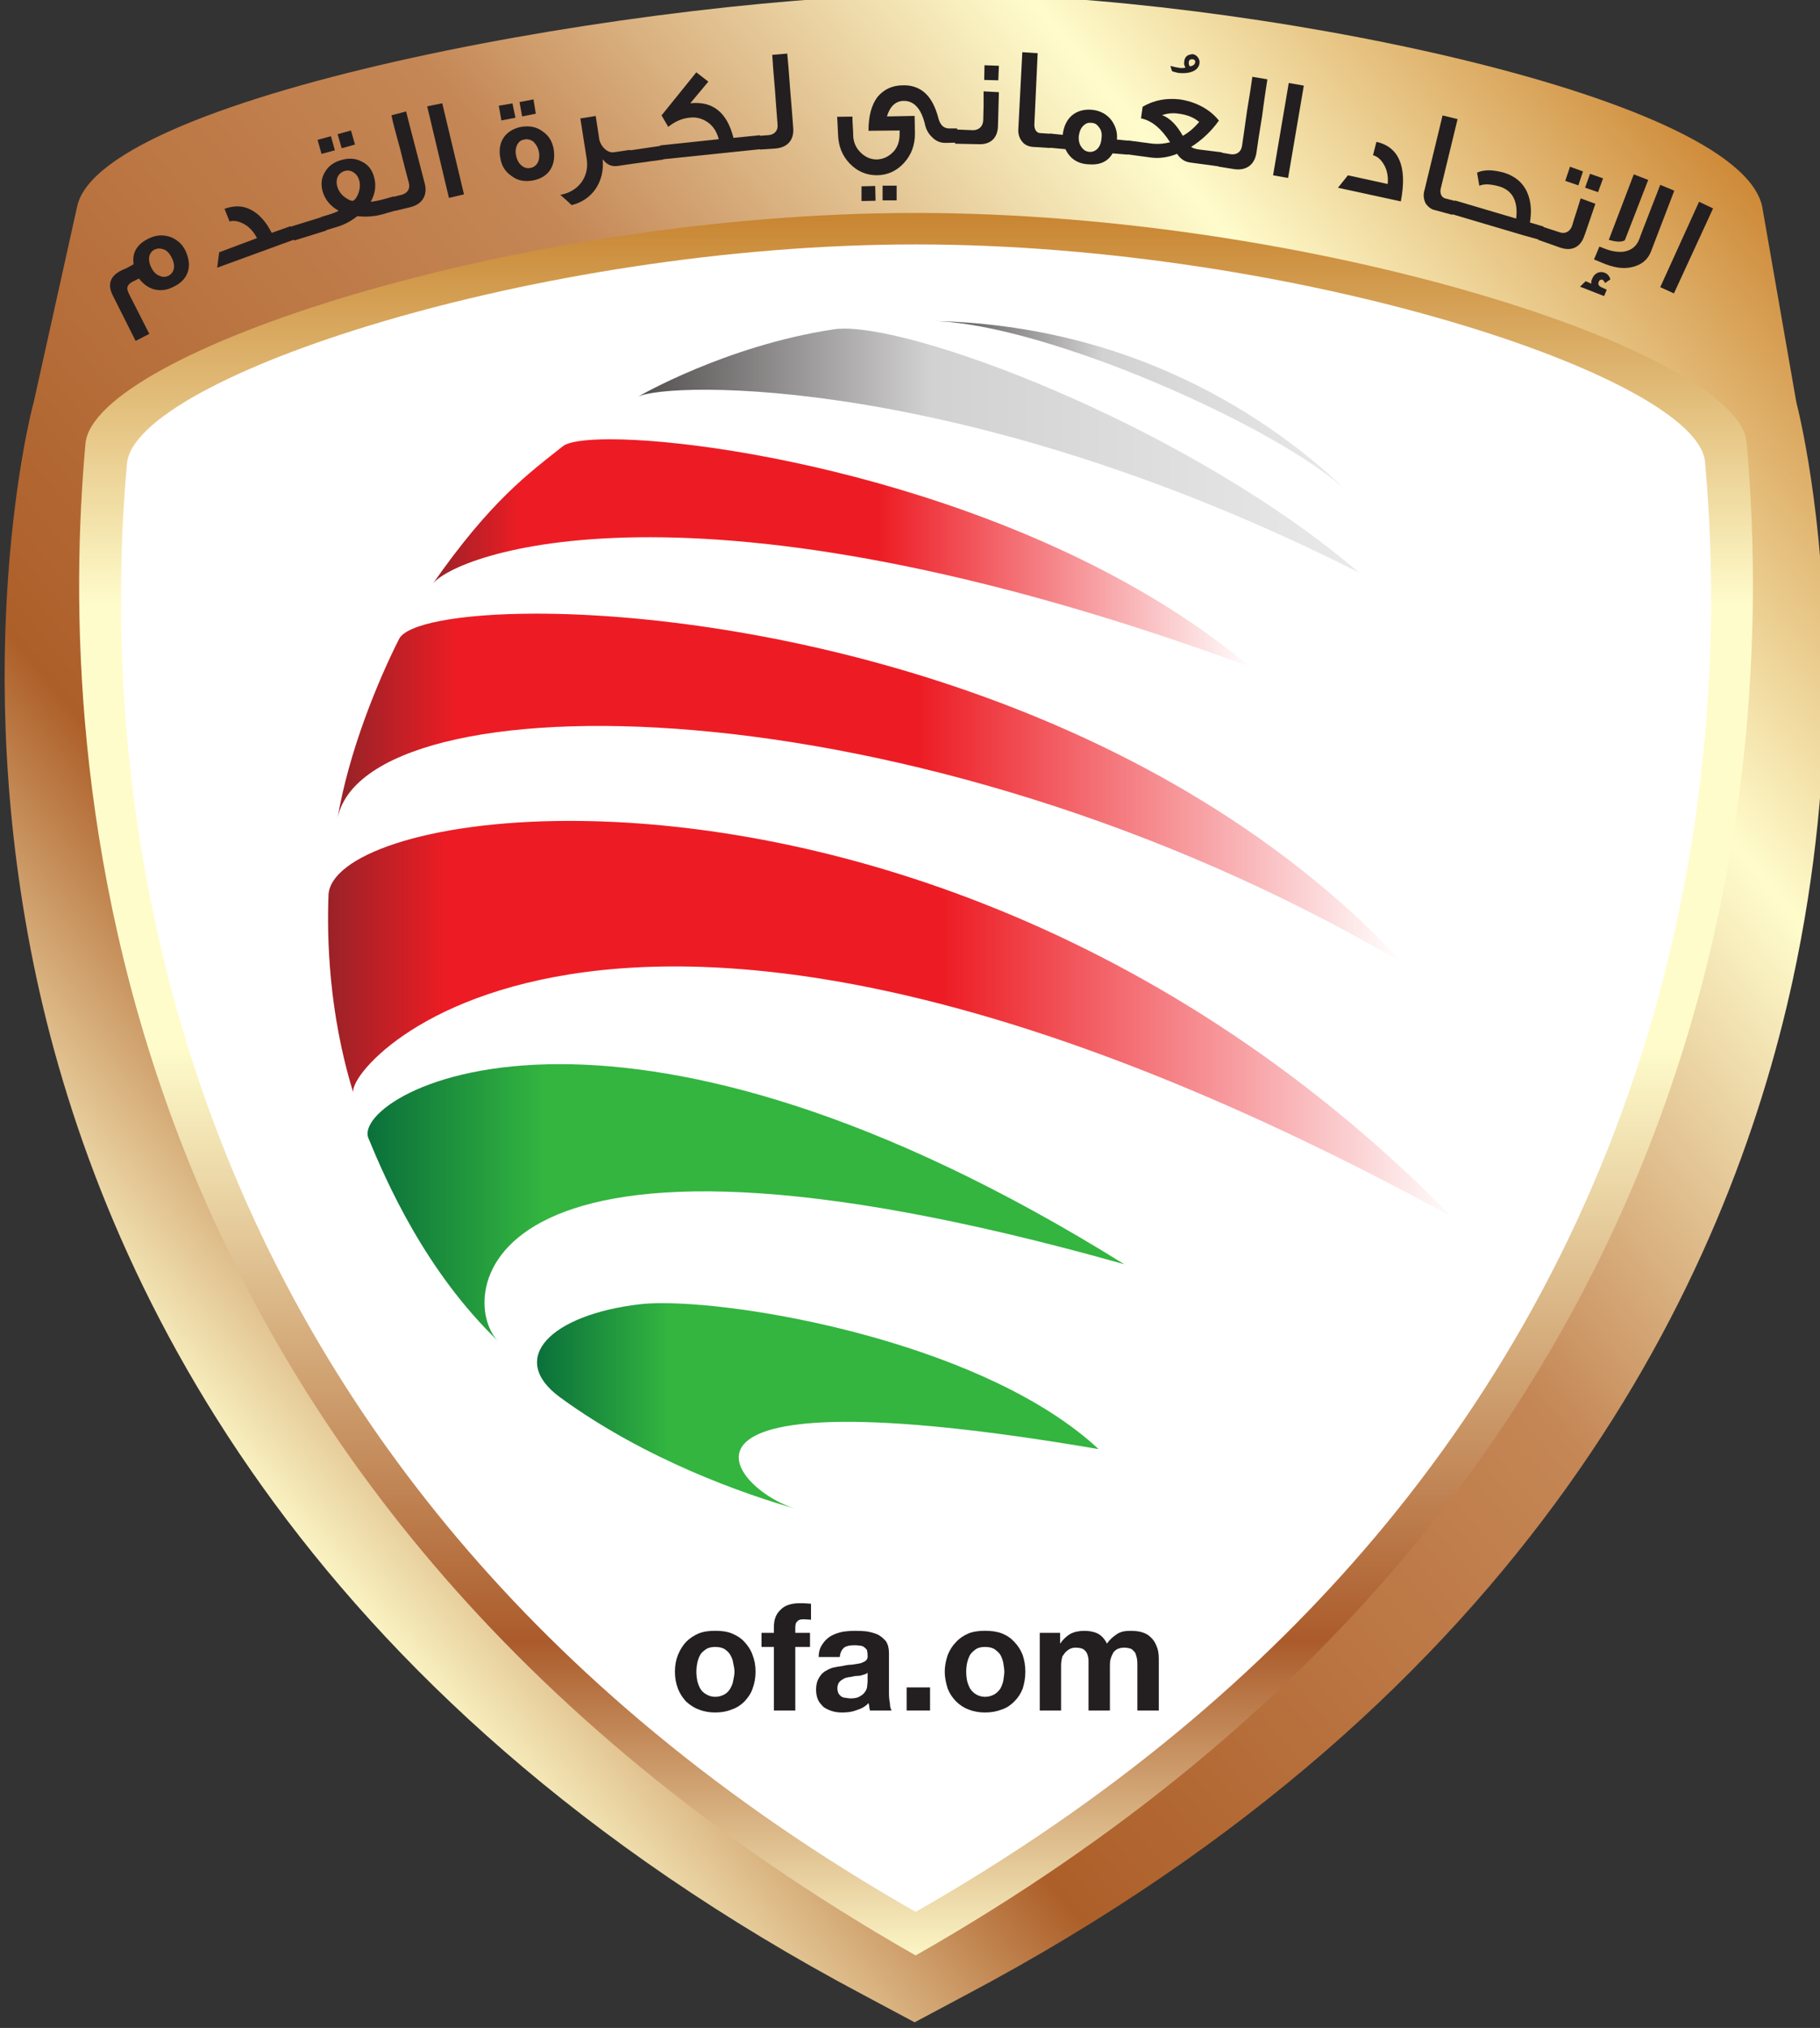 <svg viewBox="0 0 28.88 32.16" version="1.1" id="svg22745" inkscape:version="1.1 (c68e22c387, 2021-05-23)" sodipodi:docname="Oman Football Association logo.svg" xmlns:inkscape="http://www.inkscape.org/namespaces/inkscape" xmlns:sodipodi="http://sodipodi.sourceforge.net/DTD/sodipodi-0.dtd" xmlns="http://www.w3.org/2000/svg" xmlns:svg="http://www.w3.org/2000/svg">
  <rect x="0" y="0" width="28.88" height="32.16" fill="#333333" stroke="none"/>
  <sodipodi:namedview id="namedview22747" pagecolor="#ffffff" bordercolor="#666666" borderopacity="1.0" inkscape:pageshadow="2" inkscape:pageopacity="0.0" inkscape:pagecheckerboard="0" inkscape:document-units="mm" showgrid="false" fit-margin-top="0" fit-margin-left="0" fit-margin-right="0" fit-margin-bottom="0" units="px" inkscape:zoom="2.8220782" inkscape:cx="13.642428" inkscape:cy="66.794746" inkscape:window-width="1366" inkscape:window-height="745" inkscape:window-x="-8" inkscape:window-y="-8" inkscape:window-maximized="1" inkscape:current-layer="layer1"></sodipodi:namedview>
  <defs id="defs22742">
    <linearGradient x1="0" y1="0" x2="1" y2="0" gradientUnits="userSpaceOnUse" gradientTransform="matrix(25.49,21.389,21.389,-25.49,444.972,562.281)" spreadMethod="pad" id="linearGradient1401">
      <stop style="stop-opacity:1;stop-color:#fffccc" offset="0" id="stop1391"></stop>
      <stop style="stop-opacity:1;stop-color:#ad5f29" offset="0.185" id="stop1393"></stop>
      <stop style="stop-opacity:1;stop-color:#c58756" offset="0.522" id="stop1395"></stop>
      <stop style="stop-opacity:1;stop-color:#fffccc" offset="0.77" id="stop1397"></stop>
      <stop style="stop-opacity:1;stop-color:#ca812d" offset="1" id="stop1399"></stop>
    </linearGradient>
    <clipPath clipPathUnits="userSpaceOnUse" id="clipPath1411">
      <path d="m 441.911,551.897 h 30.569 v 34.04 h -30.569 z" id="path1409"></path>
    </clipPath>
    <linearGradient x1="0" y1="0" x2="1" y2="0" gradientUnits="userSpaceOnUse" gradientTransform="matrix(-1.3e-6,29.24,29.24,1.3e-6,457.215,553.02)" spreadMethod="pad" id="linearGradient1439">
      <stop style="stop-opacity:1;stop-color:#fffccc" offset="0" id="stop1429"></stop>
      <stop style="stop-opacity:1;stop-color:#ab5b2b" offset="0.185" id="stop1431"></stop>
      <stop style="stop-opacity:1;stop-color:#fffccc" offset="0.522" id="stop1433"></stop>
      <stop style="stop-opacity:1;stop-color:#fffccc" offset="0.77" id="stop1435"></stop>
      <stop style="stop-opacity:1;stop-color:#c6812c" offset="1" id="stop1437"></stop>
    </linearGradient>
    <clipPath clipPathUnits="userSpaceOnUse" id="clipPath1449">
      <path d="m 441.911,551.897 h 30.569 v 34.04 h -30.569 z" id="path1447"></path>
    </clipPath>
    <linearGradient x1="0" y1="0" x2="1" y2="0" gradientUnits="userSpaceOnUse" gradientTransform="matrix(6.972,0,0,-6.972,457.501,579.011)" spreadMethod="pad" id="linearGradient1497">
      <stop style="stop-opacity:1;stop-color:#565353" offset="0" id="stop1485"></stop>
      <stop style="stop-opacity:1;stop-color:#565353" offset="0.004" id="stop1487"></stop>
      <stop style="stop-opacity:1;stop-color:#565353" offset="0.016" id="stop1489"></stop>
      <stop style="stop-opacity:1;stop-color:#d3d2d2" offset="0.408" id="stop1491"></stop>
      <stop style="stop-opacity:1;stop-color:#d3d2d2" offset="0.425" id="stop1493"></stop>
      <stop style="stop-opacity:1;stop-color:#e9e9e9" offset="1" id="stop1495"></stop>
    </linearGradient>
    <linearGradient x1="0" y1="0" x2="1" y2="0" gradientUnits="userSpaceOnUse" gradientTransform="matrix(12.11,0,0,-12.11,452.543,578.272)" spreadMethod="pad" id="linearGradient1525">
      <stop style="stop-opacity:1;stop-color:#565353" offset="0" id="stop1513"></stop>
      <stop style="stop-opacity:1;stop-color:#565353" offset="0.004" id="stop1515"></stop>
      <stop style="stop-opacity:1;stop-color:#565353" offset="0.016" id="stop1517"></stop>
      <stop style="stop-opacity:1;stop-color:#d3d2d2" offset="0.408" id="stop1519"></stop>
      <stop style="stop-opacity:1;stop-color:#d3d2d2" offset="0.425" id="stop1521"></stop>
      <stop style="stop-opacity:1;stop-color:#e9e9e9" offset="1" id="stop1523"></stop>
    </linearGradient>
    <linearGradient x1="0" y1="0" x2="1" y2="0" gradientUnits="userSpaceOnUse" gradientTransform="matrix(13.721,0,0,-13.721,449.096,576.555)" spreadMethod="pad" id="linearGradient1549">
      <stop style="stop-opacity:1;stop-color:#952328" offset="0" id="stop1541"></stop>
      <stop style="stop-opacity:1;stop-color:#ed1c24" offset="0.11" id="stop1543"></stop>
      <stop style="stop-opacity:1;stop-color:#ed1c24" offset="0.546" id="stop1545"></stop>
      <stop style="stop-opacity:1;stop-color:#ffffff" offset="1" id="stop1547"></stop>
    </linearGradient>
    <linearGradient x1="0" y1="0" x2="1" y2="0" gradientUnits="userSpaceOnUse" gradientTransform="matrix(17.897,0,0,-17.897,447.496,572.603)" spreadMethod="pad" id="linearGradient1573">
      <stop style="stop-opacity:1;stop-color:#952328" offset="0" id="stop1565"></stop>
      <stop style="stop-opacity:1;stop-color:#ed1c24" offset="0.11" id="stop1567"></stop>
      <stop style="stop-opacity:1;stop-color:#ed1c24" offset="0.546" id="stop1569"></stop>
      <stop style="stop-opacity:1;stop-color:#ffffff" offset="1" id="stop1571"></stop>
    </linearGradient>
    <linearGradient x1="0" y1="0" x2="1" y2="0" gradientUnits="userSpaceOnUse" gradientTransform="matrix(18.871,0,0,-18.871,447.342,568.736)" spreadMethod="pad" id="linearGradient1597">
      <stop style="stop-opacity:1;stop-color:#952328" offset="0" id="stop1589"></stop>
      <stop style="stop-opacity:1;stop-color:#ed1c24" offset="0.11" id="stop1591"></stop>
      <stop style="stop-opacity:1;stop-color:#ed1c24" offset="0.546" id="stop1593"></stop>
      <stop style="stop-opacity:1;stop-color:#ffffff" offset="1" id="stop1595"></stop>
    </linearGradient>
    <linearGradient x1="0" y1="0" x2="1" y2="0" gradientUnits="userSpaceOnUse" gradientTransform="matrix(12.707,0,0,-12.707,448.004,565.649)" spreadMethod="pad" id="linearGradient1625">
      <stop style="stop-opacity:1;stop-color:#0b713b" offset="0" id="stop1613"></stop>
      <stop style="stop-opacity:1;stop-color:#0b713b" offset="0.004" id="stop1615"></stop>
      <stop style="stop-opacity:1;stop-color:#33b540" offset="0.234" id="stop1617"></stop>
      <stop style="stop-opacity:1;stop-color:#33b540" offset="0.442" id="stop1619"></stop>
      <stop style="stop-opacity:1;stop-color:#33b540" offset="0.717" id="stop1621"></stop>
      <stop style="stop-opacity:1;stop-color:#33b540" offset="1" id="stop1623"></stop>
    </linearGradient>
    <linearGradient x1="0" y1="0" x2="1" y2="0" gradientUnits="userSpaceOnUse" gradientTransform="matrix(9.429,0,0,-9.429,450.851,562.238)" spreadMethod="pad" id="linearGradient1653">
      <stop style="stop-opacity:1;stop-color:#0b713b" offset="0" id="stop1641"></stop>
      <stop style="stop-opacity:1;stop-color:#0b713b" offset="0.004" id="stop1643"></stop>
      <stop style="stop-opacity:1;stop-color:#33b540" offset="0.234" id="stop1645"></stop>
      <stop style="stop-opacity:1;stop-color:#33b540" offset="0.442" id="stop1647"></stop>
      <stop style="stop-opacity:1;stop-color:#33b540" offset="0.717" id="stop1649"></stop>
      <stop style="stop-opacity:1;stop-color:#33b540" offset="1" id="stop1651"></stop>
    </linearGradient>
    <clipPath clipPathUnits="userSpaceOnUse" id="clipPath1663">
      <path d="m 441.911,551.897 h 30.569 v 34.04 h -30.569 z" id="path1661"></path>
    </clipPath>
  </defs>
  <g inkscape:label="Layer 1" inkscape:groupmode="layer" id="layer1" transform="translate(-173.869,-105.901)">
    <g id="g1379" transform="matrix(0.945,0,0,-0.945,-243.663,659.514)">
      <g id="g1381">
        <g id="g1387">
          <g id="g1389">
            <path d="m 443.128,582.367 -0.729,-3.282 c -0.052,-0.172 -1.107,-4.328 0.055,-9.702 v 0 c 1.084,-4.984 4.373,-11.99 13.885,-17.031 v 0 l 0.852,-0.455 0.854,0.455 c 9.521,5.041 12.805,12.047 13.89,17.031 v 0 c 0.401,1.847 0.539,3.551 0.545,4.997 v 0 0.209 c -0.011,2.646 -0.456,4.386 -0.484,4.496 v 0 l -0.573,3.282 c -0.403,1.897 -8.802,3.57 -13.687,3.57 v 0 c -4.879,0 -14.21,-1.673 -14.608,-3.57" style="fill:url(#linearGradient1401);stroke:none" id="path1403"></path>
          </g>
        </g>
      </g>
    </g>
    <g id="g1405" transform="matrix(0.945,0,0,-0.945,-243.663,659.514)">
      <g id="g1407" clip-path="url(#clipPath1411)">
        <g id="g1413" transform="translate(457.208,582.182)">
          <path d="M 0,0 C -6.569,0 -13.535,-2.308 -13.671,-3.795 -14.131,-8.91 -13.609,-21.121 0,-28.881 13.642,-21.108 14.142,-8.865 13.676,-3.768 13.541,-2.296 6.574,0 0,0" style="fill:#ffffff;fill-opacity:1;fill-rule:nonzero;stroke:none" id="path1415"></path>
        </g>
      </g>
    </g>
    <g id="g1417" transform="matrix(0.945,0,0,-0.945,-243.663,659.514)">
      <g id="g1419">
        <g id="g1425">
          <g id="g1427">
            <path d="m 443.268,578.389 c -0.472,-5.216 0.056,-17.463 13.94,-25.37 v 0 c 13.918,7.923 14.424,20.203 13.952,25.398 v 0 c -0.135,1.502 -7.242,3.843 -13.952,3.843 v 0 c -6.703,0 -13.805,-2.352 -13.94,-3.871 m 0.697,-0.334 c 0.128,1.442 6.876,3.677 13.243,3.677 v 0 c 6.372,0 13.126,-2.223 13.255,-3.649 v 0 c 0.45,-4.941 -0.038,-16.8 -13.255,-24.333 v 0 c -13.188,7.519 -13.692,19.348 -13.243,24.305" style="fill:url(#linearGradient1439);stroke:none" id="path1441"></path>
          </g>
        </g>
      </g>
    </g>
    <g id="g1443" transform="matrix(0.945,0,0,-0.945,-243.663,659.514)">
      <g id="g1445" clip-path="url(#clipPath1449)">
        <g id="g1451" transform="translate(453.542,557.623)">
          <path d="m 0,0 c 0.012,-0.044 0.028,-0.09 0.051,-0.129 0.022,-0.039 0.062,-0.073 0.101,-0.095 0.039,-0.023 0.09,-0.04 0.146,-0.04 0.068,0 0.112,0.017 0.157,0.04 0.04,0.022 0.073,0.056 0.096,0.095 0.022,0.039 0.045,0.085 0.05,0.129 0.011,0.057 0.023,0.102 0.023,0.158 0,0.05 -0.012,0.1 -0.023,0.151 C 0.596,0.36 0.573,0.404 0.551,0.444 0.528,0.483 0.495,0.511 0.455,0.539 0.41,0.562 0.366,0.573 0.298,0.573 0.242,0.573 0.191,0.562 0.152,0.539 0.113,0.511 0.073,0.483 0.051,0.444 0.028,0.404 0.012,0.36 0,0.309 -0.01,0.258 -0.016,0.208 -0.016,0.158 -0.016,0.102 -0.01,0.057 0,0 m -0.325,0.439 c 0.034,0.084 0.079,0.156 0.135,0.218 0.062,0.062 0.135,0.109 0.213,0.143 0.084,0.033 0.18,0.044 0.275,0.044 C 0.405,0.844 0.495,0.833 0.579,0.8 0.662,0.766 0.736,0.719 0.792,0.657 0.848,0.595 0.899,0.523 0.927,0.439 0.96,0.355 0.978,0.265 0.978,0.158 0.978,0.051 0.96,-0.039 0.927,-0.129 0.899,-0.213 0.848,-0.28 0.792,-0.342 0.736,-0.398 0.662,-0.449 0.579,-0.476 0.495,-0.511 0.405,-0.527 0.298,-0.527 c -0.095,0 -0.191,0.016 -0.275,0.051 -0.078,0.027 -0.151,0.078 -0.213,0.134 -0.056,0.062 -0.101,0.129 -0.135,0.213 -0.034,0.09 -0.051,0.18 -0.051,0.287 0,0.107 0.017,0.197 0.051,0.281" style="fill:#231f20;fill-opacity:1;fill-rule:nonzero;stroke:none" id="path1453"></path>
        </g>
        <g id="g1455" transform="translate(454.62,558.196)">
          <path d="m 0,0 v 0.237 h 0.208 v 0.101 c 0,0.118 0.033,0.213 0.112,0.286 0.068,0.073 0.18,0.11 0.326,0.11 0.034,0 0.062,0 0.095,-0.003 0.034,0 0.062,-0.006 0.09,-0.006 V 0.456 C 0.792,0.459 0.752,0.464 0.702,0.464 0.651,0.464 0.617,0.452 0.601,0.428 0.573,0.407 0.567,0.369 0.567,0.316 V 0.237 H 0.814 V 0 H 0.567 V -1.067 H 0.208 V 0 Z" style="fill:#231f20;fill-opacity:1;fill-rule:nonzero;stroke:none" id="path1457"></path>
        </g>
        <g id="g1459" transform="translate(456.35,557.736)">
          <path d="m 0,0 c -0.023,-0.012 -0.051,-0.012 -0.073,-0.023 -0.028,0 -0.056,-0.005 -0.084,-0.005 -0.029,-0.005 -0.056,-0.012 -0.084,-0.017 -0.028,0 -0.057,-0.011 -0.085,-0.017 -0.022,-0.011 -0.045,-0.022 -0.067,-0.039 -0.017,-0.012 -0.034,-0.028 -0.045,-0.051 -0.011,-0.022 -0.018,-0.051 -0.018,-0.083 0,-0.034 0.007,-0.057 0.018,-0.086 0.011,-0.016 0.028,-0.033 0.045,-0.049 0.022,-0.013 0.045,-0.023 0.072,-0.023 0.029,-0.005 0.057,-0.011 0.085,-0.011 0.073,0 0.124,0.011 0.163,0.039 0.039,0.017 0.067,0.05 0.09,0.084 0.017,0.028 0.028,0.062 0.028,0.096 0.006,0.033 0.006,0.061 0.006,0.084 V 0.028 C 0.04,0.016 0.022,0.005 0,0 m -0.708,0.504 c 0.034,0.057 0.084,0.102 0.135,0.135 0.062,0.036 0.124,0.058 0.202,0.075 0.067,0.011 0.141,0.016 0.214,0.016 0.061,0 0.134,-0.002 0.197,-0.01 C 0.106,0.708 0.169,0.692 0.224,0.667 0.275,0.639 0.32,0.601 0.359,0.556 0.393,0.504 0.41,0.438 0.41,0.359 v -0.68 c 0,-0.056 0.005,-0.112 0.016,-0.168 0,-0.05 0.011,-0.089 0.028,-0.118 H 0.09 c 0,0.018 -0.011,0.04 -0.011,0.062 0,0.022 -0.007,0.04 -0.013,0.063 -0.049,-0.057 -0.123,-0.096 -0.201,-0.119 -0.073,-0.029 -0.152,-0.039 -0.236,-0.039 -0.062,0 -0.118,0.005 -0.174,0.023 -0.05,0.016 -0.101,0.039 -0.14,0.066 -0.039,0.04 -0.073,0.073 -0.096,0.123 -0.022,0.051 -0.033,0.107 -0.033,0.175 0,0.072 0.016,0.14 0.044,0.185 0.023,0.045 0.056,0.084 0.096,0.113 0.045,0.027 0.085,0.05 0.14,0.067 0.051,0.011 0.107,0.022 0.163,0.028 0.05,0.012 0.107,0.022 0.158,0.022 0.05,0.006 0.101,0.017 0.14,0.023 C -0.034,0.196 0,0.214 0.022,0.23 0.045,0.252 0.056,0.28 0.051,0.314 0.051,0.354 0.045,0.387 0.04,0.41 0.022,0.432 0.005,0.449 -0.011,0.46 -0.034,0.477 -0.063,0.482 -0.09,0.482 -0.118,0.488 -0.146,0.488 -0.18,0.488 -0.247,0.488 -0.304,0.477 -0.343,0.449 -0.382,0.415 -0.41,0.365 -0.416,0.291 H -0.77 c 0,0.091 0.023,0.158 0.062,0.213" style="fill:#231f20;fill-opacity:1;fill-rule:nonzero;stroke:none" id="path1461"></path>
        </g>
        <path d="m 457.45,557.129 h -0.393 v 0.388 h 0.393 z" style="fill:#231f20;fill-opacity:1;fill-rule:nonzero;stroke:none" id="path1463"></path>
        <g id="g1465" transform="translate(458.073,557.623)">
          <path d="m 0,0 c 0.012,-0.044 0.029,-0.09 0.051,-0.129 0.027,-0.039 0.062,-0.073 0.101,-0.095 0.038,-0.023 0.09,-0.04 0.146,-0.04 0.068,0 0.112,0.017 0.157,0.04 0.039,0.022 0.073,0.056 0.101,0.095 0.022,0.039 0.039,0.085 0.05,0.129 0.006,0.057 0.018,0.102 0.018,0.158 0,0.05 -0.012,0.1 -0.018,0.151 C 0.595,0.36 0.578,0.404 0.556,0.444 0.528,0.483 0.494,0.511 0.455,0.539 0.41,0.562 0.366,0.573 0.298,0.573 0.242,0.573 0.19,0.562 0.152,0.539 0.113,0.511 0.078,0.483 0.051,0.444 0.029,0.404 0.012,0.36 0,0.309 -0.011,0.258 -0.016,0.208 -0.016,0.158 -0.016,0.102 -0.011,0.057 0,0 m -0.326,0.439 c 0.034,0.084 0.08,0.156 0.141,0.218 0.056,0.062 0.13,0.109 0.208,0.143 C 0.107,0.833 0.202,0.844 0.298,0.844 0.404,0.844 0.494,0.833 0.584,0.8 0.669,0.766 0.736,0.719 0.792,0.657 0.854,0.595 0.898,0.523 0.932,0.439 0.96,0.355 0.977,0.265 0.977,0.158 0.977,0.051 0.96,-0.039 0.932,-0.129 0.898,-0.213 0.854,-0.28 0.792,-0.342 0.736,-0.398 0.669,-0.449 0.584,-0.476 0.494,-0.511 0.404,-0.527 0.298,-0.527 c -0.096,0 -0.191,0.016 -0.275,0.051 -0.078,0.027 -0.152,0.078 -0.208,0.134 -0.061,0.062 -0.107,0.129 -0.141,0.213 -0.028,0.09 -0.05,0.18 -0.05,0.287 0,0.107 0.022,0.197 0.05,0.281" style="fill:#231f20;fill-opacity:1;fill-rule:nonzero;stroke:none" id="path1467"></path>
        </g>
        <g id="g1469" transform="translate(459.634,558.433)">
          <path d="m 0,0 v -0.176 h 0.006 c 0.044,0.068 0.101,0.118 0.161,0.156 0.069,0.037 0.153,0.053 0.237,0.053 0.078,0 0.152,-0.01 0.225,-0.044 0.066,-0.034 0.118,-0.091 0.157,-0.17 0.039,0.056 0.09,0.107 0.157,0.152 0.062,0.046 0.14,0.062 0.231,0.062 0.072,0 0.14,-0.005 0.196,-0.022 0.056,-0.016 0.112,-0.045 0.145,-0.08 0.046,-0.039 0.079,-0.09 0.101,-0.146 0.029,-0.061 0.041,-0.134 0.041,-0.219 v -0.87 h -0.36 v 0.736 c 0,0.05 0,0.09 -0.006,0.128 -0.005,0.034 -0.017,0.068 -0.028,0.102 -0.017,0.022 -0.04,0.05 -0.067,0.067 C 1.168,-0.26 1.128,-0.249 1.077,-0.249 1.022,-0.249 0.988,-0.26 0.954,-0.276 0.921,-0.299 0.893,-0.321 0.882,-0.355 0.865,-0.383 0.853,-0.417 0.842,-0.461 0.836,-0.496 0.836,-0.535 0.836,-0.58 V -1.304 H 0.477 v 0.729 0.114 c 0,0.037 -0.011,0.078 -0.022,0.106 -0.012,0.034 -0.034,0.056 -0.063,0.079 -0.026,0.016 -0.072,0.027 -0.134,0.027 -0.011,0 -0.039,0 -0.068,-0.011 C 0.167,-0.266 0.14,-0.282 0.112,-0.305 0.085,-0.327 0.067,-0.355 0.039,-0.394 0.028,-0.434 0.016,-0.484 0.016,-0.546 V -1.304 H -0.342 V 0 Z" style="fill:#231f20;fill-opacity:1;fill-rule:nonzero;stroke:none" id="path1471"></path>
        </g>
      </g>
    </g>
    <g id="g1473" transform="matrix(0.945,0,0,-0.945,-243.663,659.514)">
      <g id="g1475">
        <g id="g1481">
          <g id="g1483">
            <path d="m 457.501,580.447 c 1.886,-0.043 5.822,-1.786 6.972,-2.873 v 0 c -0.758,0.722 -3.093,2.794 -6.972,2.873 z" style="fill:url(#linearGradient1497);stroke:none" id="path1499"></path>
          </g>
        </g>
      </g>
    </g>
    <g id="g1501" transform="matrix(0.945,0,0,-0.945,-243.663,659.514)">
      <g id="g1503">
        <g id="g1509">
          <g id="g1511">
            <path d="m 455.827,580.306 c -1.818,-0.275 -3.284,-1.131 -3.284,-1.131 v 0 c 0.505,0.26 5.502,0.39 12.11,-2.95 v 0 c -2.778,2.374 -7.243,4.094 -8.642,4.094 v 0 c -0.069,0 -0.13,-0.004 -0.184,-0.013" style="fill:url(#linearGradient1525);stroke:none" id="path1527"></path>
          </g>
        </g>
      </g>
    </g>
    <g id="g1529" transform="matrix(0.945,0,0,-0.945,-243.663,659.514)">
      <g id="g1531">
        <g id="g1537">
          <g id="g1539">
            <path d="m 451.285,578.346 c -0.572,-0.454 -1.213,-0.914 -2.19,-2.317 v 0 c 0.338,0.482 4.307,2.081 13.722,-1.382 v 0 c -3.388,2.843 -8.704,3.815 -10.738,3.815 v 0 c -0.419,0 -0.699,-0.041 -0.794,-0.116" style="fill:url(#linearGradient1549);stroke:none" id="path1551"></path>
          </g>
        </g>
      </g>
    </g>
    <g id="g1553" transform="matrix(0.945,0,0,-0.945,-243.663,659.514)">
      <g id="g1555">
        <g id="g1561">
          <g id="g1563">
            <path d="m 448.535,575.113 c -0.342,-0.674 -0.848,-1.881 -1.039,-3.04 v 0 c 0.393,2.378 9.656,2.439 17.898,-2.403 v 0 c -4.288,4.593 -11.033,5.866 -14.557,5.866 v 0 c -1.311,0 -2.176,-0.177 -2.302,-0.423" style="fill:url(#linearGradient1573);stroke:none" id="path1575"></path>
          </g>
        </g>
      </g>
    </g>
    <g id="g1577" transform="matrix(0.945,0,0,-0.945,-243.663,659.514)">
      <g id="g1579">
        <g id="g1585">
          <g id="g1587">
            <path d="m 447.349,570.818 c -0.027,-0.718 0,-1.976 0.417,-3.323 v 0 c -0.147,0.494 4.384,5.603 18.447,-2.081 v 0 c -5.064,5.152 -10.972,6.644 -14.809,6.644 v 0 c -2.425,10e-4 -4.021,-0.596 -4.055,-1.24" style="fill:url(#linearGradient1597);stroke:none" id="path1599"></path>
          </g>
        </g>
      </g>
    </g>
    <g id="g1601" transform="matrix(0.945,0,0,-0.945,-243.663,659.514)">
      <g id="g1603">
        <g id="g1609">
          <g id="g1611">
            <path d="m 448.018,566.736 c 0.297,-0.719 0.954,-2.233 2.184,-3.413 v 0 c -0.691,0.667 -0.539,4.413 10.509,1.295 v 0 c -4.184,2.605 -7.352,3.358 -9.478,3.358 v 0 c -2.284,0 -3.366,-0.869 -3.215,-1.24" style="fill:url(#linearGradient1625);stroke:none" id="path1627"></path>
          </g>
        </g>
      </g>
    </g>
    <g id="g1629" transform="matrix(0.945,0,0,-0.945,-243.663,659.514)">
      <g id="g1631">
        <g id="g1637">
          <g id="g1639">
            <path d="m 452.571,563.946 c -1.488,-0.176 -2.229,-0.909 -1.33,-1.564 v 0 c 1.431,-1.044 3.092,-1.624 3.964,-1.871 v 0 c -1.096,0.314 -2.842,2.357 5.075,1.005 v 0 c -1.837,1.711 -5.706,2.449 -7.324,2.449 v 0 c -0.148,0 -0.278,-0.006 -0.385,-0.019" style="fill:url(#linearGradient1653);stroke:none" id="path1655"></path>
          </g>
        </g>
      </g>
    </g>
    <g id="g1657" transform="matrix(0.945,0,0,-0.945,-243.663,659.514)">
      <g id="g1659" clip-path="url(#clipPath1663)">
        <g id="g1665" transform="translate(444.716,581.509)">
          <path d="M 0,0 C -0.034,0.07 -0.078,0.119 -0.134,0.14 -0.191,0.159 -0.236,0.159 -0.286,0.138 -0.332,0.115 -0.364,0.075 -0.376,0.025 c -0.011,-0.06 0,-0.124 0.034,-0.191 0.033,-0.067 0.078,-0.118 0.14,-0.138 0.05,-0.025 0.101,-0.02 0.146,0 C 0.04,-0.253 0.073,-0.141 0,0 m 0.23,0.119 c 0.124,-0.26 0.051,-0.487 -0.196,-0.605 -0.118,-0.062 -0.225,-0.073 -0.337,-0.043 -0.101,0.031 -0.179,0.093 -0.247,0.18 l -0.112,-0.056 c -0.056,-0.031 -0.079,-0.065 -0.084,-0.105 0,-0.033 0.017,-0.077 0.05,-0.139 l 0.32,-0.629 -0.23,-0.118 -0.381,0.758 c -0.096,0.185 -0.051,0.331 0.146,0.427 l 0.089,0.039 0.112,0.062 c -0.029,0.193 0.057,0.337 0.253,0.432 0.129,0.064 0.253,0.067 0.376,0.022 C 0.095,0.3 0.18,0.225 0.23,0.119" style="fill:#231f20;fill-opacity:1;fill-rule:nonzero;stroke:none" id="path1667"></path>
        </g>
        <g id="g1669" transform="translate(446.788,581.819)">
          <path d="m 0,0 -1.308,-0.477 0.033,0.258 0.635,0.238 c -0.062,0.119 -0.14,0.2 -0.241,0.248 -0.085,0.042 -0.163,0.05 -0.22,0.031 l -0.084,0.213 c 0.158,0.056 0.298,0.056 0.433,-0.011 0.14,-0.068 0.263,-0.202 0.359,-0.393 l 0.315,0.112 z" style="fill:#231f20;fill-opacity:1;fill-rule:nonzero;stroke:none" id="path1671"></path>
        </g>
        <g id="g1673" transform="translate(447.237,582.192)">
          <path d="m 0,0 0.074,-0.227 -0.539,-0.168 -0.068,0.23 z" style="fill:#231f20;fill-opacity:1;fill-rule:nonzero;stroke:none" id="path1675"></path>
        </g>
        <g id="g1677" transform="translate(447.794,583.408)">
          <path d="m 0,0 -0.224,-0.062 -0.068,0.236 0.224,0.062 z m 0.072,-0.606 c -0.016,0.061 -0.044,0.101 -0.089,0.135 -0.051,0.033 -0.096,0.044 -0.158,0.027 -0.112,-0.034 -0.157,-0.146 -0.122,-0.263 0.022,-0.071 0.066,-0.137 0.139,-0.186 0.057,-0.039 0.101,-0.056 0.124,-0.05 0.029,0.011 0.056,0.045 0.084,0.107 0.034,0.083 0.039,0.159 0.022,0.23 M 0.707,-1.1 0.449,-1.174 C 0.32,-1.207 0.185,-1.218 0.039,-1.201 -0.073,-1.291 -0.197,-1.353 -0.32,-1.387 l -0.185,-0.056 -0.068,0.227 0.068,0.02 c 0.095,0.028 0.179,0.056 0.23,0.085 -0.141,0.078 -0.23,0.19 -0.269,0.325 -0.035,0.129 -0.018,0.241 0.05,0.342 0.056,0.09 0.145,0.152 0.27,0.186 0.117,0.033 0.229,0.028 0.325,-0.022 0.112,-0.049 0.185,-0.135 0.219,-0.265 0.039,-0.138 0.022,-0.274 -0.056,-0.416 0.061,0.007 0.146,0.023 0.247,0.052 l 0.135,0.038 z m -1.045,1.004 -0.224,-0.061 -0.067,0.236 0.225,0.061 z" style="fill:#231f20;fill-opacity:1;fill-rule:nonzero;stroke:none" id="path1679"></path>
        </g>
        <g id="g1681" transform="translate(448.967,582.746)">
          <path d="m 0,0 c 0.044,-0.188 -0.039,-0.337 -0.241,-0.388 l -0.253,-0.061 -0.056,0.229 0.158,0.038 c 0.095,0.025 0.151,0.097 0.122,0.204 -0.039,0.143 -0.089,0.337 -0.145,0.564 -0.073,0.261 -0.124,0.455 -0.146,0.567 l 0.246,0.065 C -0.286,1.105 -0.236,0.903 -0.157,0.606 -0.09,0.348 -0.039,0.148 0,0" style="fill:#231f20;fill-opacity:1;fill-rule:nonzero;stroke:none" id="path1683"></path>
        </g>
        <g id="g1685" transform="translate(449.624,582.572)">
          <path d="m 0,0 -0.253,-0.059 -0.365,1.536 0.253,0.052 z" style="fill:#231f20;fill-opacity:1;fill-rule:nonzero;stroke:none" id="path1687"></path>
        </g>
        <g id="g1689" transform="translate(450.83,583.925)">
          <path d="m 0,0 -0.23,-0.045 -0.044,0.241 0.235,0.045 z M 0.051,-0.635 C 0.034,-0.561 0,-0.505 -0.05,-0.461 c -0.045,0.028 -0.09,0.04 -0.14,0.028 -0.057,-0.007 -0.09,-0.033 -0.118,-0.078 -0.028,-0.056 -0.04,-0.118 -0.022,-0.196 0.016,-0.076 0.05,-0.133 0.1,-0.169 0.04,-0.033 0.09,-0.044 0.14,-0.033 0.107,0.019 0.169,0.123 0.141,0.274 m 0.247,0.051 C 0.348,-0.865 0.22,-1.07 -0.05,-1.12 c -0.146,-0.025 -0.264,0 -0.365,0.081 -0.101,0.07 -0.157,0.163 -0.179,0.284 -0.057,0.277 0.078,0.48 0.347,0.535 0.146,0.023 0.264,0 0.371,-0.083 0.096,-0.067 0.152,-0.163 0.174,-0.281 m -0.64,0.517 -0.236,-0.045 -0.044,0.247 0.23,0.039 z" style="fill:#231f20;fill-opacity:1;fill-rule:nonzero;stroke:none" id="path1691"></path>
        </g>
        <g id="g1693" transform="translate(451.241,582.564)">
          <path d="M 0,0 C 0.303,0.052 0.493,0.305 0.443,0.605 L 0.337,1.282 0.595,1.324 0.656,0.923 C 0.69,0.793 0.802,0.698 0.903,0.715 L 1.172,0.755 1.206,0.521 0.96,0.484 C 0.858,0.471 0.779,0.508 0.712,0.597 0.747,0.22 0.539,-0.088 0.19,-0.172 0.145,-0.131 0.084,-0.071 0,0" style="fill:#231f20;fill-opacity:1;fill-rule:nonzero;stroke:none" id="path1695"></path>
        </g>
        <g id="g1697" transform="translate(452.941,583.389)">
          <path d="m 0,0 0.029,-0.233 -0.557,-0.076 -0.027,0.227 z" style="fill:#231f20;fill-opacity:1;fill-rule:nonzero;stroke:none" id="path1699"></path>
        </g>
        <g id="g1701" transform="translate(454.614,583.332)">
          <path d="m 0,0 -1.673,-0.174 -0.022,0.236 0.983,0.104 C -0.746,0.295 -0.808,0.39 -0.903,0.454 -0.993,0.514 -1.094,0.542 -1.206,0.527 -1.33,0.514 -1.448,0.463 -1.56,0.373 L -1.673,0.565 -1.089,1.288 -0.887,1.132 -1.19,0.769 c 0.377,0.04 0.618,-0.154 0.725,-0.581 l 0.443,0.045 z" style="fill:#231f20;fill-opacity:1;fill-rule:nonzero;stroke:none" id="path1703"></path>
        </g>
        <g id="g1705" transform="translate(455.153,583.678)">
          <path d="m 0,0 c 0.012,-0.193 -0.095,-0.32 -0.302,-0.337 l -0.259,-0.017 -0.017,0.23 0.163,0.012 c 0.096,0.008 0.163,0.073 0.151,0.182 -0.011,0.149 -0.028,0.345 -0.044,0.584 -0.023,0.266 -0.039,0.463 -0.045,0.581 l 0.252,0.022 C -0.089,1.142 -0.072,0.932 -0.05,0.629 -0.028,0.364 -0.011,0.157 0,0" style="fill:#231f20;fill-opacity:1;fill-rule:nonzero;stroke:none" id="path1707"></path>
        </g>
        <path d="m 456.889,582.471 h -0.236 v 0.247 h 0.236 z m -0.354,-0.006 -0.236,-0.005 v 0.247 l 0.23,0.006 z m 1.376,0.975 -0.198,-0.004 c -0.101,0 -0.173,0.034 -0.24,0.107 -0.051,0.05 -0.085,0.112 -0.102,0.176 -0.062,0.284 -0.185,0.424 -0.365,0.422 -0.134,-0.003 -0.23,-0.092 -0.28,-0.261 l 0.465,0.009 0.005,-0.301 c 0,-0.191 -0.061,-0.354 -0.184,-0.489 -0.123,-0.134 -0.276,-0.205 -0.456,-0.206 -0.173,0 -0.325,0.063 -0.454,0.195 -0.129,0.135 -0.19,0.295 -0.197,0.486 -0.005,0.061 -0.005,0.16 -0.016,0.3 l 0.258,0.003 c 0,-0.042 0,-0.104 0.006,-0.172 0.006,-0.07 0.006,-0.112 0.006,-0.131 0,-0.127 0.05,-0.233 0.14,-0.314 0.079,-0.071 0.163,-0.102 0.257,-0.102 0.097,0.004 0.18,0.037 0.259,0.11 0.085,0.078 0.124,0.186 0.124,0.32 v 0.056 l -0.523,-0.005 c 0,0.247 0.051,0.435 0.152,0.569 0.107,0.126 0.247,0.194 0.427,0.194 0.191,0.005 0.343,-0.07 0.45,-0.218 0.061,-0.085 0.112,-0.203 0.151,-0.355 0.034,-0.106 0.095,-0.157 0.196,-0.151 h 0.112 z" style="fill:#231f20;fill-opacity:1;fill-rule:nonzero;stroke:none" id="path1709"></path>
        <g id="g1711" transform="translate(458.596,584.486)">
          <path d="M 0,0 -0.237,0.006 -0.232,0.253 0.01,0.244 Z m -0.006,-0.772 c -0.005,-0.193 -0.123,-0.312 -0.332,-0.3 l -0.387,0.008 0.011,0.239 0.287,-0.012 c 0.094,0 0.168,0.056 0.174,0.164 0,0.095 0.006,0.179 0.006,0.247 v 0.241 L 0.01,-0.199 C 0,-0.584 -0.006,-0.775 -0.006,-0.772" style="fill:#231f20;fill-opacity:1;fill-rule:nonzero;stroke:none" id="path1713"></path>
        </g>
        <g id="g1715" transform="translate(459.471,583.35)">
          <path d="m 0,0 -0.298,0.019 c -0.067,0.006 -0.128,0.031 -0.168,0.078 -0.05,0.057 -0.079,0.13 -0.073,0.22 L -0.472,1.608 -0.214,1.591 -0.269,0.407 C -0.276,0.317 -0.235,0.25 -0.168,0.25 l 0.18,-0.012 z" style="fill:#231f20;fill-opacity:1;fill-rule:nonzero;stroke:none" id="path1717"></path>
        </g>
        <g id="g1719" transform="translate(460.329,583.514)">
          <path d="M 0,0 C 0.012,0.079 -0.005,0.141 -0.044,0.186 -0.078,0.234 -0.117,0.258 -0.173,0.258 -0.224,0.265 -0.269,0.248 -0.307,0.208 -0.348,0.169 -0.371,0.113 -0.382,0.034 c -0.005,-0.078 0.011,-0.14 0.052,-0.191 0.033,-0.045 0.072,-0.067 0.128,-0.072 C -0.101,-0.235 -0.011,-0.157 0,0 m 0.438,-0.275 -0.252,0.021 c -0.084,-0.144 -0.219,-0.2 -0.415,-0.183 -0.18,0.011 -0.304,0.101 -0.377,0.253 l -0.281,0.027 0.023,0.236 0.213,-0.022 c 0.029,0.28 0.214,0.443 0.488,0.421 0.14,-0.014 0.254,-0.074 0.332,-0.179 0.067,-0.094 0.101,-0.2 0.09,-0.321 l 0.202,-0.02 z" style="fill:#231f20;fill-opacity:1;fill-rule:nonzero;stroke:none" id="path1721"></path>
        </g>
        <g id="g1723" transform="translate(461.857,584.84)">
          <path d="m 0,0 c -0.011,0 -0.016,0 -0.028,-0.002 -0.022,-0.006 -0.034,-0.026 -0.034,-0.043 -0.005,-0.025 0,-0.05 0.017,-0.075 0.062,0.01 0.085,0.036 0.089,0.067 C 0.051,-0.022 0.034,-0.005 0,0 m 0.118,-0.061 c -0.01,-0.119 -0.14,-0.191 -0.354,-0.169 -0.039,0.008 -0.072,0.017 -0.106,0.028 0,0 -0.012,0.028 -0.029,0.09 0.124,-0.034 0.203,-0.046 0.253,-0.028 -0.021,0.034 -0.027,0.062 -0.021,0.098 0.004,0.053 0.026,0.092 0.072,0.112 0.028,0.009 0.051,0.015 0.072,0.015 C 0.079,0.073 0.124,0 0.118,-0.061" style="fill:#231f20;fill-opacity:1;fill-rule:nonzero;stroke:none" id="path1725"></path>
        </g>
        <g id="g1727" transform="translate(461.969,583.787)">
          <path d="m 0,0 c -0.085,0.073 -0.197,0.121 -0.349,0.14 -0.094,0.015 -0.19,0.003 -0.274,-0.025 0.134,-0.05 0.247,-0.168 0.348,-0.347 C -0.168,-0.174 -0.079,-0.092 0,0 m 0.354,-0.749 -0.494,0.067 c -0.102,0.011 -0.175,0.062 -0.231,0.147 -0.151,-0.06 -0.297,-0.08 -0.432,-0.063 l -0.421,0.057 0.034,0.23 0.415,-0.054 c 0.09,-0.008 0.186,-0.002 0.286,0.025 -0.151,0.237 -0.314,0.366 -0.488,0.4 l 0.028,0.196 C -0.753,0.369 -0.55,0.404 -0.326,0.379 -0.057,0.34 0.185,0.211 0.331,0.023 0.207,-0.151 0.05,-0.302 -0.135,-0.418 -0.107,-0.44 -0.062,-0.454 0.006,-0.463 L 0.382,-0.51 Z" style="fill:#231f20;fill-opacity:1;fill-rule:nonzero;stroke:none" id="path1729"></path>
        </g>
        <g id="g1731" transform="translate(462.929,583.26)">
          <path d="m 0,0 c -0.034,-0.192 -0.169,-0.295 -0.376,-0.264 l -0.258,0.042 0.039,0.236 0.163,-0.028 c 0.096,-0.014 0.174,0.033 0.191,0.137 0.022,0.149 0.051,0.345 0.083,0.581 0.046,0.269 0.074,0.46 0.091,0.581 L 0.185,1.243 C 0.169,1.131 0.135,0.924 0.096,0.62 0.051,0.356 0.022,0.154 0,0" style="fill:#231f20;fill-opacity:1;fill-rule:nonzero;stroke:none" id="path1733"></path>
        </g>
        <g id="g1735" transform="translate(463.462,582.847)">
          <path d="M 0,0 -0.252,0.045 0.011,1.594 0.264,1.55 Z" style="fill:#231f20;fill-opacity:1;fill-rule:nonzero;stroke:none" id="path1737"></path>
        </g>
        <g id="g1739" transform="translate(465.355,582.454)">
          <path d="m 0,0 -1.056,0.229 0.168,0.209 0.668,-0.146 c 0.011,0.129 -0.012,0.247 -0.072,0.339 -0.051,0.081 -0.107,0.126 -0.175,0.144 L -0.41,0.999 C -0.225,0.96 -0.09,0.853 -0.023,0.69 0.05,0.521 0.056,0.292 0,0" style="fill:#231f20;fill-opacity:1;fill-rule:nonzero;stroke:none" id="path1741"></path>
        </g>
        <g id="g1743" transform="translate(466.219,582.229)">
          <path d="M 0,0 -0.292,0.079 C -0.354,0.09 -0.404,0.133 -0.444,0.185 -0.477,0.247 -0.494,0.329 -0.466,0.416 L -0.163,1.668 0.089,1.606 -0.191,0.452 C -0.214,0.368 -0.185,0.292 -0.118,0.275 L 0.056,0.23 Z" style="fill:#231f20;fill-opacity:1;fill-rule:nonzero;stroke:none" id="path1745"></path>
        </g>
        <g id="g1747" transform="translate(467.69,581.808)">
          <path d="m 0,0 -0.28,0.078 -1.213,0.359 0.067,0.225 1.028,-0.304 c 0.034,0.293 -0.062,0.473 -0.286,0.54 -0.141,0.04 -0.253,0.045 -0.333,0.011 l -0.038,0.22 c 0.118,0.053 0.264,0.05 0.449,0 0.185,-0.056 0.32,-0.166 0.393,-0.332 0.062,-0.14 0.079,-0.308 0.046,-0.505 L 0.062,0.224 Z" style="fill:#231f20;fill-opacity:1;fill-rule:nonzero;stroke:none" id="path1749"></path>
        </g>
        <g id="g1751" transform="translate(468.667,582.609)">
          <path d="m 0,0 -0.218,0.075 0.083,0.233 0.219,-0.076 z m -0.331,0.114 -0.22,0.076 0.08,0.237 0.218,-0.079 z m 0.1,-0.847 C -0.292,-0.918 -0.438,-1 -0.64,-0.929 l -0.365,0.129 0.078,0.218 0.276,-0.089 c 0.089,-0.034 0.174,0 0.213,0.101 0.028,0.09 0.05,0.168 0.072,0.23 0.029,0.095 0.056,0.174 0.074,0.236 l 0.247,-0.091 c -0.123,-0.361 -0.186,-0.543 -0.186,-0.538" style="fill:#231f20;fill-opacity:1;fill-rule:nonzero;stroke:none" id="path1753"></path>
        </g>
        <g id="g1755" transform="translate(469.117,581.803)">
          <path d="M 0,0 C -0.068,-0.045 -0.187,-0.017 -0.27,0.006 L 0.15,1.105 0.392,1.011 Z M 0.437,-0.194 C 0.387,-0.32 0.291,-0.404 0.15,-0.444 0.005,-0.486 -0.147,-0.469 -0.321,-0.404 l -0.197,0.081 0.09,0.216 0.101,-0.039 c 0.107,-0.04 0.202,-0.056 0.298,-0.048 0.129,0.019 0.218,0.082 0.269,0.206 0,0.007 0.119,0.314 0.354,0.917 L 0.83,0.831 Z m -0.786,-0.744 -0.404,0.158 0.095,0.092 0.096,-0.042 c -0.006,0.031 0,0.057 0.012,0.079 0.032,0.095 0.128,0.14 0.212,0.104 0.046,-0.017 0.079,-0.054 0.095,-0.11 l -0.089,-0.062 c -0.011,0.023 -0.028,0.046 -0.045,0.057 -0.028,0.005 -0.051,-0.006 -0.062,-0.037 -0.017,-0.042 0,-0.075 0.062,-0.098 l 0.073,-0.034 z" style="fill:#231f20;fill-opacity:1;fill-rule:nonzero;stroke:none" id="path1757"></path>
        </g>
        <g id="g1759" transform="translate(469.941,580.91)">
          <path d="M 0,0 -0.23,0.105 0.422,1.538 0.657,1.426 Z" style="fill:#231f20;fill-opacity:1;fill-rule:nonzero;stroke:none" id="path1761"></path>
        </g>
      </g>
    </g>
  </g>
</svg>
